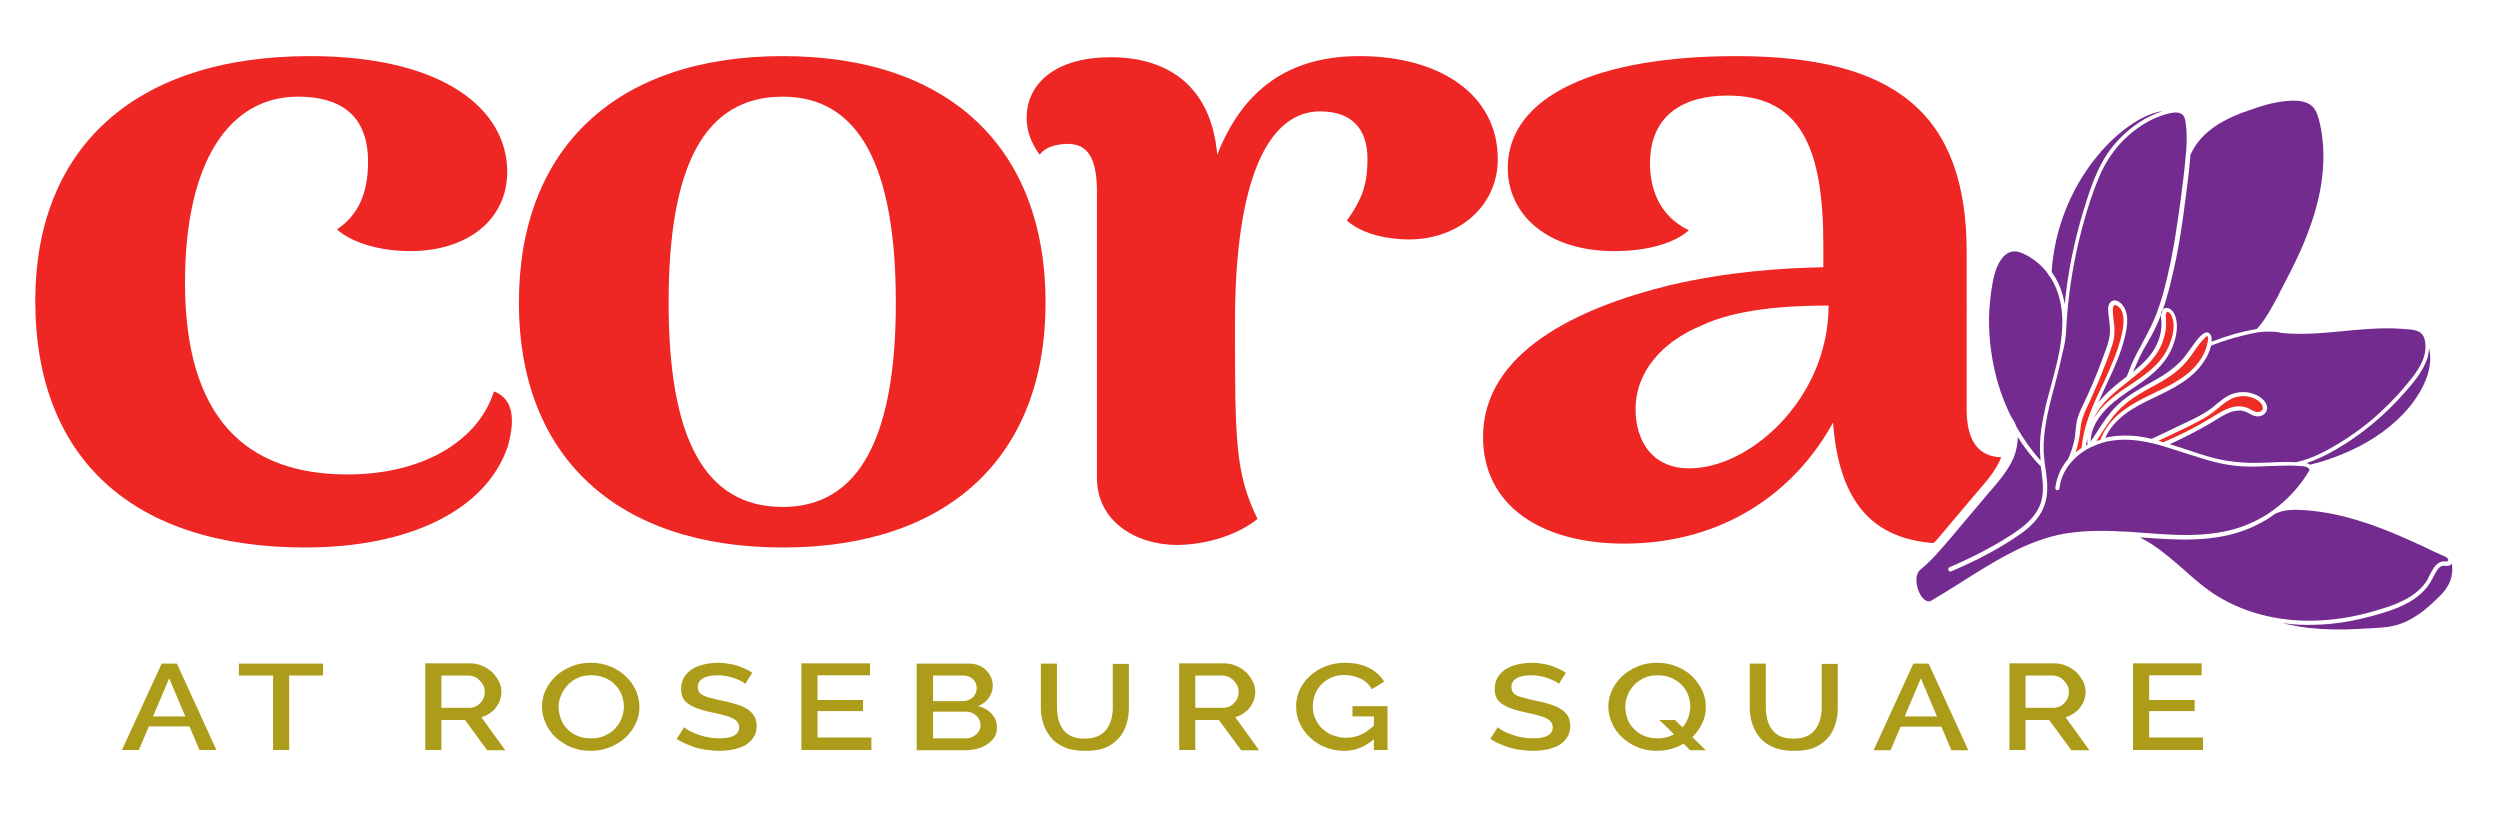 <svg xmlns="http://www.w3.org/2000/svg" xmlns:xlink="http://www.w3.org/1999/xlink" id="Layer_1" x="0px" y="0px" viewBox="0 0 900 300" style="enable-background:new 0 0 900 300;" xml:space="preserve"><style type="text/css">	.st0{fill:#EE2624;}	.st1{fill:#732B90;}	.st2{fill:#EE2C26;}	.st3{fill:#AD9C19;}</style><g>	<path class="st0" d="M12.7,108.3c0-54.6,35.3-88.1,98.9-88.1c48.1,0,71,19.2,71,41.6c0,17.6-14.7,28.6-34.9,28.6  c-10.1,0-20.5-2.6-26.4-7.8c7.7-5.2,11.2-13,11.2-24.4c0-17.2-10.5-23.4-25.2-23.4c-25.2,0-40.7,24.1-40.7,67  c0,48.8,22.1,69,58.5,69c27.5,0,47.3-12.4,52.7-29.9c5.4,2,8.5,7.5,5,19.8c-7.8,23.1-35.7,36.4-72.9,36.4  C48,197.1,12.7,165.2,12.7,108.3z"></path>	<path class="st0" d="M186.8,109c0-55.9,35.3-88.8,95-88.8c59.7,0,94.6,32.8,94.6,88.8c0,55.3-34.9,88.1-94.6,88.1  C222,197.1,186.8,164.3,186.8,109z M322.5,109c0-49.1-13.2-74.2-40.7-74.2c-28.3,0-41.1,25-41.1,74.2c0,48.5,12.8,73.5,41.1,73.5  C309.3,182.5,322.5,157.4,322.5,109z"></path>	<path class="st0" d="M539.2,57.3c0,16.6-13.6,28.6-31.4,28.9c-10.1,0-18.2-2.6-22.9-6.8c5.8-8.1,7.4-13.7,7.4-22.1  c0-11.1-5.8-17.2-17.1-17.2c-18.6,0-30.6,24.4-30.6,75.8c0,42.6,0,54.3,8.1,70.9c-4.3,3.6-14.4,9.1-28.7,9.4  c-15.5,0-29.1-8.8-29.1-24.1V69c0-12.4-3.5-17.2-10.5-17.2c-2.7,0-7.8,0.6-10.1,3.9c-3.1-4.2-4.7-8.5-4.7-13.3  c0-12.7,10.9-21.8,30.2-21.8c21.7,0,36.4,11.4,38.4,35.1c9.3-23.7,26-35.5,51.2-35.5C518.6,20.2,539.2,34.2,539.2,57.3z"></path>	<path class="st0" d="M697.7,193.8l12.4-14.7c0.6-0.7,1.2-1.4,1.8-2.1c3.2-3.7,6.5-7.5,8.4-12c0-0.1,0.1-0.2,0.1-0.4  c-8.2-0.2-12.4-6-12.4-17.2V90.8c0-50.1-26-70.6-83-70.6c-50,0-82.2,14.3-82.2,40.3c0,16.6,14,29.9,38.4,29.9  c10.5,0,20.9-2.3,26.8-7.5c-10.9-5.2-14-15.3-14-24.1c0-17.6,12.4-24.4,27.9-24.4c26,0,34.5,18.2,34.5,53.7v8.1  c-15.1,0.3-34.5,1.6-55.4,6.5c-33,8.1-67.1,24.1-67.1,54.6c0,24.7,20.9,38.4,50.8,38.4c35.3,0,61.3-18.2,75.2-43.6  c2.2,29.9,15.3,41.8,36.1,43.4C696.7,195,697.2,194.4,697.7,193.8z M610.5,168.5c-15.5,1.3-21.7-9.8-21.7-21.1  c0-13.7,9.7-24.4,23.7-30.2c12.4-5.9,30.2-7.2,45.8-7.2C658.2,142.5,631.8,166.9,610.5,168.5z"></path></g><g>	<g>		<g>			<path class="st1" d="M817.6,119.4c-2.2-0.1-4.5,0.1-7.2,0.7c-4.6,1-9.5,2.4-14.4,4.3c-0.1,0.2-0.1,0.5-0.2,0.7    c-0.5,1.7-1.2,3.3-2.3,4.9c-4.2,6.5-11.1,9.8-17.7,13l-1.1,0.5c-6.5,3.1-13.6,7-16.8,14.1c2.4-0.6,4.8-0.8,7.3-0.8    c3.4,0,6.1,0.4,9.4,1.2c0.1-0.1,0.3-0.1,0.4-0.2l3.4-1.6l7.5-3.6c0.5-0.2,1-0.5,1.5-0.7c3-1.4,6-2.9,8.7-4.9    c0.6-0.5,1.2-0.9,1.7-1.4c1.8-1.5,3.6-3,5.9-3.8c2.3-0.8,4.9-0.9,7.3-0.1c1.3,0.4,4.5,1.8,5.1,4.5c0.2,1,0,1.9-0.7,2.6    c-0.8,0.9-2.2,1.3-3.5,1c-0.8-0.2-1.6-0.6-2.3-1c-0.5-0.3-1-0.5-1.5-0.7c-1.1-0.4-2.4-0.4-3.8-0.1c-2.3,0.5-4.4,1.8-6.5,3.1    l-0.9,0.6c-5.1,3-10.4,5.8-15.8,8.2c2,0.6,4,1.3,5.9,1.9c3.3,1.1,6.6,2.2,10,3.1c5.2,1.3,10.7,1.9,17,1.7c1,0,2-0.1,3-0.1    c1.8-0.1,3.7-0.2,5.6-0.2c1.4,0,2.7,0,4,0.1c6-1.3,11.5-4.4,15.6-6.9c4.7-2.9,9.3-6.2,13.5-10c3.7-3.3,7.2-6.9,10.3-10.6    c3-3.6,6.5-7.8,7.1-12.7c0.1-1.1,0.4-4.8-1.7-6.4c-1.4-1.1-3.6-1.2-5.5-1.3c-0.3,0-0.6,0-0.9-0.1c-3.8-0.3-8.1-0.3-13.3,0.1    c-2.7,0.2-5.4,0.4-8.1,0.7c-6.2,0.6-12.5,1.2-18.8,0.9c-1.3,0-2.5-0.2-3.8-0.3C819.9,119.5,818.7,119.4,817.6,119.4z"></path>			<path class="st1" d="M788.5,56.7c-0.6,7-1.6,13.8-2.5,20.8c-1.1,7.9-2.2,14.3-3.6,20.2c-1.5,6.5-3.2,13.4-6.2,19.8    c-0.9,2-2,3.9-3.1,5.8c-0.6,1.1-1.2,2.1-1.8,3.2c-1.3,2.4-2.3,4.9-3.4,7.4c0.3-0.2,0.6-0.5,0.9-0.8c2.6-2.2,5.8-5.1,7.6-9    c0.8-1.7,1.4-3.6,1.6-5.5c0.1-0.9,0.2-1.9,0.1-2.8c0-0.3,0-0.6-0.1-0.9c0-0.5-0.1-1-0.1-1.5c0-0.9,0.4-1.6,0.9-2.1    c0.4-0.4,0.9-0.5,1.5-0.4c1.6,0.2,2.4,1.9,2.8,2.9c0.8,2.3,0.7,4.9,0.2,7.2c-0.3,1.4-0.8,2.8-1.2,3.9c-3,7.3-9.2,11.5-15.2,15.5    c-0.5,0.4-1.1,0.7-1.6,1.1c-5.4,3.7-12.5,9.5-12.7,17.5c0.3-0.5,0.6-1,1-1.5c2-3.1,4-6.3,6.3-9.1c3.2-3.9,7.3-6.6,10.4-8.4    c1-0.6,2.1-1.2,3.1-1.8c2.5-1.4,5.1-2.8,7.4-4.5c1.7-1.2,3.1-2.5,4.4-3.8c1.2-1.3,2.2-2.7,3.2-4.1l0.8-1.1c1.7-2.4,3.8-5.2,5.4-5    c0.4,0,0.9,0.2,1.3,1c0.3,0.6,0.3,1.3,0.3,2.3c6-2.3,11.1-3.7,15.9-4.5c0.1,0,0.2,0,0.3,0c0,0,0-0.1,0.1-0.1    c3.1-3.4,5.3-7.6,7.5-11.7c0.3-0.6,0.6-1.2,0.9-1.8c2-3.8,4.6-8.8,7-14c4.2-9.4,6.8-17.8,7.9-25.7c0.6-4.5,0.8-8.9,0.5-13    c-0.2-2.1-0.4-4.1-0.8-6.1c-0.4-2-0.9-4.4-1.9-6.3c-2.2-4-7.7-3.8-11.6-3.3c-4.3,0.5-8.4,1.8-12.6,3.3    c-11,3.7-17.8,8.9-20.9,16.1C788.5,56,788.5,56.4,788.5,56.7z"></path>			<path class="st2" d="M773.4,142.5c0.7-0.3,1.3-0.6,2-1c6.2-2.9,12.6-6,16.6-11.8c1.1-1.5,1.8-3.1,2.3-4.7    c0.1-0.4,0.2-0.7,0.3-1.1c0-0.1,0-0.3,0.1-0.4c0.1-0.4,0.1-0.8,0.2-1.2c0-0.4,0.1-0.8-0.1-1.1c0-0.1-0.1-0.2-0.1-0.2    c-0.1,0-0.3,0-0.8,0.5c-1.6,1.5-2.9,3.3-4.1,5.1c-0.8,1.2-1.7,2.4-2.7,3.6c-3.5,4.2-8.2,6.8-12.8,9.3c-1.8,1-3.8,2.1-5.6,3.3    c-3.5,2.3-6.4,4.9-8.7,8.1c-1.8,2.4-3.5,5.1-5.1,7.6l-0.2,0.3c0.4-0.2,0.9-0.3,1.4-0.4C759.1,150.3,766.5,145.8,773.4,142.5z"></path>			<path class="st2" d="M810.2,147.4c1.1,0.6,2.2,1.2,3.4,0.8c0.5-0.2,0.8-0.5,1-0.9c0,0,0-0.1,0-0.1c0.1-0.5-0.1-1.2-0.5-1.8    c-1.5-2-4.4-2.8-6.5-2.8c-2.4,0-4.8,0.9-7.3,2.9c-0.4,0.3-0.8,0.6-1.2,1c-2,1.6-3.9,3.1-6.2,4.4c-3.9,2.1-8,4.1-11.9,5.9    c-1.3,0.6-2.7,1.3-4,1.9c0.6,0.1,1.2,0.3,1.8,0.5c6.2-2.6,12.2-5.7,17.9-9.2l0.1-0.1c3.9-2.4,8.3-5,12.8-2.8    C809.8,147.1,810,147.3,810.2,147.4z"></path>			<path class="st1" d="M873.8,129.1c-1.6,4.7-5,8.7-8.1,12.2l-0.2,0.2c-3.5,4-7.3,7.7-11.4,11.1c-4,3.3-8.3,6.4-12.8,9    c-4.1,2.4-7.6,4-10.9,5.1c0.1,0,0.1,0,0.2,0.1c0.4,0.1,0.7,0.3,1,0.5c4.9-1.2,9.5-2.8,13.7-4.7c9.1-4,16.5-9.4,22.1-16.1    c2.3-2.8,9.2-11.9,7.1-21.1c-0.1,0.7-0.2,1.4-0.3,2.1C874.1,128.1,874,128.6,873.8,129.1z"></path>			<path class="st1" d="M880.7,203.7l-0.4,0c-0.7-0.1-1.2-0.1-1.7,0.3c-1.1,0.7-1.8,2.2-2.5,3.5l-0.3,0.6c-0.8,1.5-1.6,2.8-2.7,4    c-4.5,5.1-11.1,7.4-17.5,9.2c-7.3,2.1-14.5,3.4-21.5,3.6c-4.3,0.2-8.4,0-12.5-0.6c1.9,0.5,3.8,0.8,5.7,1.2    c5.3,0.9,10.9,1.2,17.1,1.1c2.8-0.1,5.7-0.2,8.8-0.4l0.3,0c2.9-0.2,5.8-0.3,8.6-1c3.2-0.8,6.1-2.3,8.7-4.1c2.6-1.8,4.9-4,6.9-5.9    c1.8-1.7,3.9-4.1,4.7-7.1c0.5-1.9,0.6-4.1,0.2-5.2c-0.1,0.1-0.1,0.2-0.2,0.2C882.1,203.6,881.5,203.8,880.7,203.7z"></path>			<path class="st1" d="M819.1,184.9c-2.1,1.6-3.8,2.6-5.9,3.7c-13.4,7-28,5.9-42.2,4.9c-0.2,0-0.4,0-0.6,0    c5.9,2.9,10.8,7.3,15.7,11.5c3.9,3.5,8,7.1,12.5,9.8c10.6,6.4,23.6,9.4,37.5,8.5c6.6-0.4,13.6-1.7,20.6-3.9    c6-1.8,12.7-4.3,16.6-9.8c0.5-0.7,0.9-1.5,1.3-2.4c1-1.9,1.9-3.9,3.8-4.8c0.6-0.3,1.2-0.3,1.9-0.3c0.1,0,0.2,0,0.3,0    c0.4,0.1,0.4,0.1,0.6-0.2c0.1-0.1,0.2-0.2,0.2-0.3c0-0.1,0-0.2-0.1-0.3c-0.1-0.2-0.2-0.4-0.4-0.5c-0.5-0.4-1.1-0.7-1.7-0.9    c-0.2-0.1-0.5-0.2-0.7-0.3l-2.2-1c-5.6-2.7-11.7-5.5-17.8-7.9c-6.9-2.7-13-4.5-18.8-5.7c-3.2-0.6-6.4-1.1-9.5-1.3    c-3.1-0.2-6.9-0.5-10.3,0.9C819.8,184.6,819.4,184.8,819.1,184.9z"></path>			<path class="st1" d="M734.4,159.7c0.1-3.3,0.6-6.8,1.5-11c0.7-3.4,1.6-6.7,2.5-10c1.1-4,2.2-8.2,3-12.3c0.8-4.6,1.2-8.7,1-12.4    c-0.2-3.7-0.9-7-2.1-10c-0.7-1.7-1.5-3.3-2.6-4.8c-0.2-0.1-0.4-0.3-0.4-0.6c-1-1.4-2.2-2.7-3.5-3.8c-1.4-1.2-3-2.3-4.6-3.1    c-1.6-0.8-3.3-1.5-5-1.1c-3.4,0.8-5.3,4.9-6.2,8.3c-1,3.7-1.4,7.7-1.7,10.8c-0.6,7.1-0.1,14.3,1.3,21.4    c1.3,6.7,3.5,13.1,6.5,19.1l0,0c0.8,1,1.4,2.2,1.8,3.4c2.5,4.4,5.4,8.5,8.7,12.2C734.5,163.8,734.3,161.8,734.4,159.7z"></path>			<path class="st1" d="M695.3,216.2c5.5-3.2,10.8-6.7,15.5-9.6c5.2-3.2,10.3-6.3,15.7-8.9c5.7-2.7,11-4.5,16.2-5.5    c4.1-0.7,8.6-1.1,13.8-1.1c2.5,0,5.2,0.1,8.6,0.3c0.1,0,0.2,0,0.3,0c0.2,0,0.3,0,0.4,0c1.8,0.1,3.6,0.3,5.5,0.4    c14.2,1.1,28.9,2.2,42.1-5c4.8-2.6,9.1-6.1,12.8-10.3c1.8-2.1,3.5-4.3,4.9-6.7c0.4-0.6,0.4-0.7,0.1-1.1c-0.1-0.1-0.2-0.2-0.5-0.4    c-0.1-0.1-0.2-0.1-0.4-0.2c-0.6-0.2-1.2-0.3-1.9-0.3c-1.2-0.1-2.5-0.2-4.1-0.2c-2.4,0-4.9,0.1-7.3,0.2c-3,0.1-6.2,0.3-9.3,0.1    c-4.7-0.2-9.5-1.1-15.7-3.1c-1.8-0.6-3.6-1.1-5.4-1.7c-2.6-0.8-5.2-1.7-7.9-2.5c-0.1,0-0.2-0.1-0.4-0.1c-0.2,0-0.4-0.1-0.6-0.2    c-6.8-1.9-12.1-2.4-17.2-1.7c-2.5,0.3-5,1.1-7.3,2.2l-0.7,0.3c-6.3,3.2-10.4,8.6-11.1,14.7c0,0.3-0.2,0.5-0.4,0.6    c-0.3,0.1-0.5,0.1-0.8-0.1c-0.2-0.2-0.3-0.4-0.3-0.7c0.3-2.2,0.9-4.3,1.9-6.3c0.7-1.4,1.6-2.7,2.6-3.9c0-0.1,0-0.2,0.1-0.2    c1-2.1,1.7-4.3,2.2-6.5c0,0,0,0,0,0c0.3-1.2,0.4-2.5,0.5-3.7c0.1-1.2,0.3-2.4,0.5-3.6c0.5-2.1,1.4-4,2.3-5.9l0.2-0.4    c1.1-2.3,2.2-4.7,3.2-7.1c1.8-4.2,3.4-8.5,4.9-12.7c0.7-2,1.3-4.1,1.3-6.2c0-1.3-0.2-2.6-0.3-3.9c-0.1-0.8-0.2-1.6-0.3-2.4l0-0.1    c-0.1-1.3-0.3-3.2,1.1-4.2c1.3-0.9,2.9,0,3.9,1.2c1.9,2.2,2.3,5.6,1.2,10.5c0,0,0,0,0,0c-1.4,6.5-4.2,12.6-7,18.5    c-0.9,2-1.9,4.1-2.8,6.2c2.8-3.5,6.4-6.4,9.9-9.1l0.3-0.2c0.6-1.5,1.2-3,1.8-4.5c1.2-2.8,2.7-5.5,4.1-8.1    c1.7-3.1,3.4-6.4,4.7-9.7c2-5.2,3.6-11.1,5.2-18.9c1.2-5.7,2.2-12.1,3.3-20l0.3-2.2c0.7-5.5,1.5-11.2,1.9-16.8l0.1-0.7    c0.3-3.9,0.3-7.1-0.1-10c-0.2-2-0.6-3.4-2-3.9c-0.9-0.4-2-0.4-3.4-0.1c-5.1,1-10.6,3.9-15.4,8.2c-4.5,4-8,9-10.6,15.2    c-2.1,5.1-4,10.7-6,18.2c-3.3,12.6-5.1,24.4-5.7,36.9c0,0.2-0.1,1.7-0.2,2.2c-0.2,2-0.6,3.6-1,5.3c-0.2,0.8-0.4,1.6-0.6,2.6    c-0.7,3.3-1.6,6.6-2.4,9.8c-1.2,4.5-2.5,9.3-3.2,14c-0.7,4.4-0.9,8.2-0.5,11.8c0.1,0.8,0.2,1.7,0.3,2.5c0.1,0.2,0.1,0.4,0.1,0.6    c0,0.1,0,0.2,0,0.3l0.1,0.4c0.3,2.4,0.7,4.8,0.6,7.2c0,3.8-1.1,7.3-3.2,10.2c-1.8,2.5-4.1,4.6-7.7,7c-6.8,4.6-14.5,8.7-23.7,12.6    c-0.4,0.2-0.8,0-1-0.5c-0.1-0.4,0-0.8,0.4-1c2-0.9,4-1.7,5.8-2.6c3.9-1.8,7.8-3.9,11.5-6c3.5-2.1,6.7-4,9.5-6.3    c3.1-2.6,5.1-5.3,6.1-8.3c1.1-3.5,0.8-7.2,0.3-10.8l0-0.1c-0.1-0.7-0.2-1.5-0.3-2.2c-1.1-1.1-2.1-2.2-3-3.3    c-1.9-2.3-3.7-4.7-5.3-7.3c0,2.4-0.5,5-1.5,7.5c-2,4.6-5.3,8.4-8.4,12c-0.6,0.7-1.2,1.4-1.8,2.1l-12.4,14.7    c-3.4,4-6.9,8.2-11.1,11.6C687.8,208.3,691.8,218.3,695.3,216.2z"></path>			<path class="st1" d="M742.5,106c0.3,1.1,0.6,2.3,0.8,3.5c1.1-11.3,3.4-22.6,6.7-33.5c2-6.6,4.1-13,7.4-18.7    c3.1-5.2,7.4-9.7,12.5-13.1c2.5-1.7,5.3-3,8.1-4c0.2-0.1,0.3-0.1,0.5-0.2c-3.4,0.5-6.9,2-10.6,4.4c-8,5.2-15.4,13.6-20.8,23.6    c-4.9,9.2-7.9,19.6-8.5,29.9C740.4,100.4,741.7,103.1,742.5,106z"></path>			<path class="st2" d="M780.3,125.6c1.2-2.5,3.1-7.3,1.7-11.3c-0.4-1.1-0.9-1.8-1.5-2c-0.3-0.1-0.4,0-0.5,0.1    c-0.2,0.2-0.4,0.9-0.3,1.6c0.1,1.7,0.2,3.3-0.1,5c-0.1,0.5-0.2,1-0.3,1.5c-1.7,7.8-7.7,12.5-13.4,17c-4.8,3.8-9.7,7.6-12.2,13.3    c1.9-3.3,5-6.5,9.3-9.6c1.2-0.9,2.5-1.8,3.8-2.6C772,135.1,777.4,131.5,780.3,125.6z"></path>			<path class="st2" d="M756.5,139.4l0.6-1.2c2.6-5.7,5.3-11.5,6.7-17.7c1.3-5.5,0.7-9-1.6-10.4c-0.3-0.2-0.8-0.4-1.1-0.2    c-0.3,0.2-0.7,1.1-0.3,4.6l0.1,0.7c0.2,1.5,0.4,3.1,0.3,4.7c0,0.9-0.2,1.7-0.3,2.5c-0.3,1.2-0.6,2.3-1,3.3    c-0.6,1.9-1.3,3.8-2.2,6c-1.5,4-3.2,7.9-4.9,11.7c-0.3,0.7-0.6,1.3-0.9,2c-0.6,1.2-1.1,2.3-1.6,3.5c-0.9,2.1-1.2,4.2-1.4,6    c-0.3,2.9-0.9,5.5-1.7,8c0.7-0.6,1.3-1.1,2.1-1.6c0-0.1,0-0.2,0.1-0.3C750.1,153.5,753,146.8,756.5,139.4z"></path>			<path class="st1" d="M751.5,157.9c-0.2,0.8-0.4,1.5-0.6,2.5c0.2-0.1,0.4-0.2,0.6-0.3C751.4,159.3,751.4,158.6,751.5,157.9z"></path>		</g>	</g></g><g>	<g>		<path class="st3" d="M58.2,238.9h5.5L77.9,270h-6.1l-3.6-8.5H53.6L50,270h-6.1L58.2,238.9z M66.7,257.9l-5.8-13.7l-5.8,13.7H66.7z   "></path>		<path class="st3" d="M116.3,243.2h-12.2V270h-5.8v-26.8H86v-4.3h30.3V243.2z"></path>		<path class="st3" d="M153.1,270v-31.2h16c1.7,0,3.2,0.3,4.5,0.9c1.4,0.6,2.6,1.4,3.6,2.3c1,1,1.8,2.1,2.4,3.3   c0.6,1.2,0.9,2.4,0.9,3.7c0,1.4-0.3,2.7-0.9,4c-0.6,1.2-1.4,2.3-2.5,3.2s-2.4,1.6-3.8,2l8.6,11.9h-6.5l-8-10.9h-8.5V270H153.1z    M158.9,254.8H169c1.1,0,2-0.3,2.8-0.8c0.8-0.5,1.5-1.3,2-2.1c0.5-0.9,0.7-1.8,0.7-2.9c0-1.1-0.3-2.1-0.9-2.9   c-0.6-0.9-1.3-1.6-2.1-2.1c-0.9-0.5-1.8-0.8-2.8-0.8h-9.8V254.8z"></path>		<path class="st3" d="M212.7,270.3c-2.6,0-4.9-0.4-7.1-1.3c-2.1-0.9-4-2.1-5.6-3.6c-1.6-1.5-2.8-3.2-3.6-5.1   c-0.8-1.9-1.3-3.8-1.3-5.8c0-2.1,0.4-4.1,1.3-6c0.9-1.9,2.1-3.6,3.7-5.1c1.6-1.5,3.5-2.6,5.6-3.5s4.5-1.3,7-1.3   c2.7,0,5,0.5,7.2,1.4c2.1,0.9,4,2.1,5.5,3.6c1.6,1.5,2.7,3.2,3.6,5.1c0.8,1.9,1.2,3.8,1.2,5.8c0,2.1-0.4,4-1.3,5.9   c-0.9,1.9-2.1,3.6-3.7,5.1c-1.6,1.5-3.5,2.6-5.6,3.5C217.6,269.8,215.3,270.3,212.7,270.3z M201.1,254.5c0,1.5,0.3,2.9,0.8,4.3   c0.5,1.4,1.3,2.6,2.3,3.6c1,1.1,2.2,1.9,3.7,2.5c1.4,0.6,3.1,0.9,4.9,0.9c1.9,0,3.5-0.3,5-1s2.7-1.5,3.7-2.6   c1-1.1,1.8-2.3,2.3-3.7c0.5-1.3,0.8-2.7,0.8-4.1c0-1.5-0.3-2.9-0.8-4.3c-0.6-1.3-1.3-2.6-2.4-3.6c-1-1.1-2.3-1.9-3.7-2.5   c-1.4-0.6-3-0.9-4.8-0.9c-1.9,0-3.6,0.3-5,1c-1.4,0.6-2.6,1.5-3.6,2.6c-1,1.1-1.8,2.3-2.3,3.6C201.4,251.7,201.1,253,201.1,254.5z   "></path>		<path class="st3" d="M268.3,246.2c-0.3-0.3-0.8-0.7-1.5-1s-1.4-0.7-2.3-1c-0.9-0.3-1.8-0.6-2.9-0.8c-1.1-0.2-2.1-0.3-3.2-0.3   c-2.4,0-4.2,0.4-5.4,1.1c-1.2,0.8-1.8,1.8-1.8,3.1c0,1,0.3,1.8,1,2.4c0.7,0.6,1.7,1.1,3,1.4c1.4,0.4,3,0.8,5,1.2   c2.5,0.5,4.7,1.1,6.5,1.8c1.8,0.7,3.2,1.6,4.2,2.8s1.5,2.7,1.5,4.5c0,1.5-0.4,2.9-1.1,4c-0.7,1.1-1.7,2.1-2.9,2.8   c-1.2,0.7-2.7,1.2-4.3,1.6c-1.6,0.3-3.4,0.5-5.2,0.5c-1.8,0-3.6-0.2-5.5-0.5c-1.8-0.3-3.5-0.8-5.2-1.5c-1.6-0.6-3.2-1.4-4.6-2.3   l2.7-4.2c0.4,0.4,1.1,0.8,1.9,1.3c0.9,0.5,1.9,0.9,3,1.3c1.1,0.4,2.3,0.8,3.7,1c1.3,0.3,2.7,0.4,4.1,0.4c2.3,0,4.1-0.3,5.3-1   c1.2-0.7,1.8-1.7,1.8-3c0-1-0.4-1.8-1.2-2.5c-0.8-0.6-2-1.2-3.5-1.6c-1.5-0.4-3.3-0.9-5.4-1.3c-2.4-0.5-4.4-1.1-6-1.8   c-1.6-0.7-2.8-1.5-3.6-2.5c-0.8-1-1.2-2.3-1.2-4c0-2,0.6-3.8,1.7-5.2c1.2-1.4,2.7-2.5,4.8-3.2c2-0.7,4.3-1.1,6.8-1.1   c1.7,0,3.2,0.2,4.7,0.5c1.5,0.3,2.9,0.7,4.2,1.3c1.3,0.5,2.4,1.1,3.4,1.8L268.3,246.2z"></path>		<path class="st3" d="M313.7,265.7v4.3h-25.2v-31.2h24.7v4.3h-18.9v8.9h16.4v4h-16.4v9.5H313.7z"></path>		<path class="st3" d="M358.9,262c0,1.7-0.5,3.1-1.6,4.3c-1,1.2-2.4,2.1-4.1,2.8c-1.7,0.6-3.6,1-5.7,1H330v-31.2H349   c1.7,0,3.2,0.4,4.5,1.2c1.3,0.8,2.2,1.8,2.9,3c0.7,1.2,1,2.5,1,3.8c0,1.5-0.5,2.9-1.4,4.3c-0.9,1.3-2.2,2.3-3.9,3   c2.1,0.5,3.8,1.5,5,2.9C358.3,258.4,358.9,260,358.9,262z M335.9,243.1v9.3h10.6c1,0,1.8-0.2,2.6-0.6c0.8-0.4,1.4-1,1.8-1.6   c0.4-0.7,0.7-1.5,0.7-2.4c0-0.9-0.2-1.7-0.6-2.4c-0.4-0.7-1-1.2-1.7-1.6s-1.6-0.6-2.5-0.6H335.9z M353,261.1   c0-0.9-0.2-1.7-0.7-2.4c-0.4-0.7-1-1.3-1.8-1.8c-0.7-0.4-1.6-0.7-2.6-0.7h-12v9.6h11.7c1,0,2-0.2,2.8-0.7c0.8-0.5,1.5-1,1.9-1.7   C352.7,262.7,353,261.9,353,261.1z"></path>		<path class="st3" d="M390.6,270.3c-2.9,0-5.4-0.4-7.4-1.3c-2-0.8-3.6-2-4.9-3.5c-1.2-1.5-2.1-3.1-2.7-5c-0.6-1.9-0.9-3.8-0.9-5.8   v-15.8h5.8v15.8c0,1.4,0.2,2.8,0.5,4.2c0.3,1.3,0.9,2.5,1.6,3.6c0.8,1.1,1.8,1.9,3,2.5c1.3,0.6,2.9,0.9,4.8,0.9   c2,0,3.6-0.3,4.9-0.9c1.3-0.6,2.3-1.5,3.1-2.5c0.8-1.1,1.3-2.3,1.7-3.6c0.3-1.3,0.5-2.7,0.5-4.1v-15.8h5.8v15.8   c0,2.1-0.3,4.2-0.9,6c-0.6,1.9-1.5,3.6-2.8,5c-1.3,1.4-2.9,2.6-4.9,3.4S393.4,270.3,390.6,270.3z"></path>		<path class="st3" d="M424.5,270v-31.2h16c1.7,0,3.2,0.3,4.5,0.9c1.4,0.6,2.6,1.4,3.6,2.3c1,1,1.8,2.1,2.4,3.3   c0.6,1.2,0.9,2.4,0.9,3.7c0,1.4-0.3,2.7-0.9,4c-0.6,1.2-1.4,2.3-2.5,3.2s-2.4,1.6-3.8,2l8.6,11.9h-6.5l-8-10.9h-8.5V270H424.5z    M430.3,254.8h10.1c1.1,0,2-0.3,2.8-0.8c0.8-0.5,1.5-1.3,2-2.1c0.5-0.9,0.7-1.8,0.7-2.9c0-1.1-0.3-2.1-0.9-2.9   c-0.6-0.9-1.3-1.6-2.1-2.1c-0.9-0.5-1.8-0.8-2.8-0.8h-9.8V254.8z"></path>		<path class="st3" d="M483.9,270.3c-2.4,0-4.7-0.4-6.8-1.3c-2.1-0.8-3.9-2-5.5-3.5c-1.6-1.5-2.8-3.2-3.7-5.1s-1.3-3.9-1.3-6.1   c0-2.1,0.4-4.1,1.3-6c0.9-1.9,2.1-3.5,3.7-5c1.6-1.4,3.4-2.6,5.5-3.4c2.1-0.8,4.4-1.3,6.9-1.3c3.5,0,6.5,0.6,8.9,1.9   c2.4,1.2,4.2,2.9,5.4,4.9l-4.4,2.7c-1-1.7-2.4-3-4.1-3.8c-1.8-0.8-3.7-1.3-5.8-1.3c-1.8,0-3.3,0.3-4.7,0.9   c-1.4,0.6-2.6,1.5-3.6,2.5c-1,1.1-1.8,2.3-2.3,3.6c-0.5,1.4-0.8,2.8-0.8,4.3c0,1.6,0.3,3.1,0.9,4.4s1.4,2.6,2.5,3.6   c1.1,1,2.3,1.9,3.8,2.4s3,0.9,4.7,0.9c2,0,4-0.4,5.8-1.3c1.8-0.9,3.5-2.2,5.1-3.9v5C491.9,268.7,488.2,270.3,483.9,270.3z    M494.5,257.9h-7.6v-3.7h12.6V270h-4.9V257.9z"></path>		<path class="st3" d="M561.2,246.2c-0.3-0.3-0.8-0.7-1.5-1s-1.4-0.7-2.3-1s-1.8-0.6-2.9-0.8s-2.1-0.3-3.2-0.3   c-2.4,0-4.2,0.4-5.4,1.1c-1.2,0.8-1.8,1.8-1.8,3.1c0,1,0.3,1.8,1,2.4c0.7,0.6,1.7,1.1,3,1.4c1.4,0.4,3,0.8,5,1.2   c2.5,0.5,4.7,1.1,6.5,1.8c1.8,0.7,3.2,1.6,4.2,2.8c1,1.1,1.5,2.7,1.5,4.5c0,1.5-0.4,2.9-1.1,4c-0.7,1.1-1.7,2.1-2.9,2.8   s-2.7,1.2-4.3,1.6c-1.6,0.3-3.4,0.5-5.2,0.5c-1.8,0-3.6-0.2-5.5-0.5c-1.8-0.3-3.5-0.8-5.2-1.5c-1.6-0.6-3.2-1.4-4.6-2.3l2.7-4.2   c0.4,0.4,1.1,0.8,1.9,1.3s1.9,0.9,3,1.3s2.3,0.8,3.7,1c1.3,0.3,2.7,0.4,4.1,0.4c2.3,0,4.1-0.3,5.3-1c1.2-0.7,1.8-1.7,1.8-3   c0-1-0.4-1.8-1.2-2.5c-0.8-0.6-2-1.2-3.5-1.6c-1.5-0.4-3.3-0.9-5.4-1.3c-2.4-0.5-4.4-1.1-6-1.8c-1.6-0.7-2.8-1.5-3.6-2.5   c-0.8-1-1.2-2.3-1.2-4c0-2,0.6-3.8,1.7-5.2c1.2-1.4,2.7-2.5,4.8-3.2c2-0.7,4.3-1.1,6.8-1.1c1.7,0,3.2,0.2,4.7,0.5s2.9,0.7,4.2,1.3   s2.4,1.1,3.4,1.8L561.2,246.2z"></path>		<path class="st3" d="M596.6,270.3c-2.6,0-4.9-0.4-7.1-1.3c-2.1-0.9-4-2.1-5.6-3.6c-1.6-1.5-2.8-3.2-3.6-5.1   c-0.8-1.9-1.3-3.8-1.3-5.8c0-2.1,0.4-4.1,1.3-6c0.9-1.9,2.1-3.6,3.7-5.1c1.6-1.5,3.5-2.6,5.6-3.5s4.5-1.3,7-1.3   c2.7,0,5,0.5,7.2,1.4c2.1,0.9,4,2.1,5.5,3.6c1.5,1.5,2.7,3.2,3.6,5.1c0.8,1.9,1.2,3.8,1.2,5.8c0,2.1-0.4,4-1.3,5.9   c-0.9,1.9-2.1,3.6-3.7,5.1c-1.6,1.5-3.5,2.6-5.6,3.5C601.5,269.8,599.2,270.3,596.6,270.3z M596.7,265.8c1.9,0,3.5-0.3,5-1   s2.7-1.5,3.7-2.6c1-1.1,1.8-2.3,2.3-3.7c0.5-1.3,0.8-2.7,0.8-4.1c0-1.5-0.3-2.9-0.8-4.3c-0.6-1.4-1.3-2.6-2.4-3.6   c-1-1.1-2.3-1.9-3.7-2.5c-1.4-0.6-3-0.9-4.8-0.9c-1.9,0-3.6,0.3-5,1s-2.6,1.5-3.6,2.6c-1,1.1-1.8,2.3-2.3,3.7   c-0.5,1.3-0.8,2.7-0.8,4.1c0,1.5,0.3,2.9,0.8,4.3c0.5,1.4,1.3,2.6,2.3,3.6c1,1.1,2.2,1.9,3.7,2.5   C593.2,265.5,594.8,265.8,596.7,265.8z M597.4,259.2h5.6l11.1,10.9h-5.6L597.4,259.2z"></path>		<path class="st3" d="M645.8,270.3c-2.9,0-5.4-0.4-7.4-1.3c-2-0.8-3.6-2-4.9-3.5c-1.2-1.5-2.1-3.1-2.7-5c-0.6-1.9-0.9-3.8-0.9-5.8   v-15.8h5.8v15.8c0,1.4,0.2,2.8,0.5,4.2c0.3,1.3,0.9,2.5,1.6,3.6c0.8,1.1,1.8,1.9,3,2.5s2.9,0.9,4.8,0.9c2,0,3.6-0.3,4.9-0.9   s2.3-1.5,3.1-2.5c0.8-1.1,1.3-2.3,1.7-3.6c0.3-1.3,0.5-2.7,0.5-4.1v-15.8h5.8v15.8c0,2.1-0.3,4.2-0.9,6c-0.6,1.9-1.5,3.6-2.8,5   c-1.3,1.4-2.9,2.6-4.9,3.4S648.6,270.3,645.8,270.3z"></path>		<path class="st3" d="M688.8,238.9h5.5l14.3,31.2h-6.1l-3.6-8.5h-14.7l-3.6,8.5h-6.1L688.8,238.9z M697.3,257.9l-5.8-13.7   l-5.8,13.7H697.3z"></path>		<path class="st3" d="M723.4,270v-31.2h16c1.7,0,3.2,0.3,4.5,0.9c1.4,0.6,2.6,1.4,3.6,2.3c1,1,1.8,2.1,2.4,3.3   c0.6,1.2,0.9,2.4,0.9,3.7c0,1.4-0.3,2.7-0.9,4c-0.6,1.2-1.4,2.3-2.5,3.2c-1.1,0.9-2.4,1.6-3.8,2l8.6,11.9h-6.5l-8-10.9h-8.5V270   H723.4z M729.2,254.8h10.1c1.1,0,2-0.3,2.8-0.8c0.8-0.5,1.5-1.3,2-2.1s0.7-1.8,0.7-2.9c0-1.1-0.3-2.1-0.9-2.9s-1.3-1.6-2.1-2.1   c-0.9-0.5-1.8-0.8-2.8-0.8h-9.8V254.8z"></path>		<path class="st3" d="M793.1,265.7v4.3h-25.2v-31.2h24.7v4.3h-18.9v8.9h16.4v4h-16.4v9.5H793.1z"></path>	</g></g></svg>